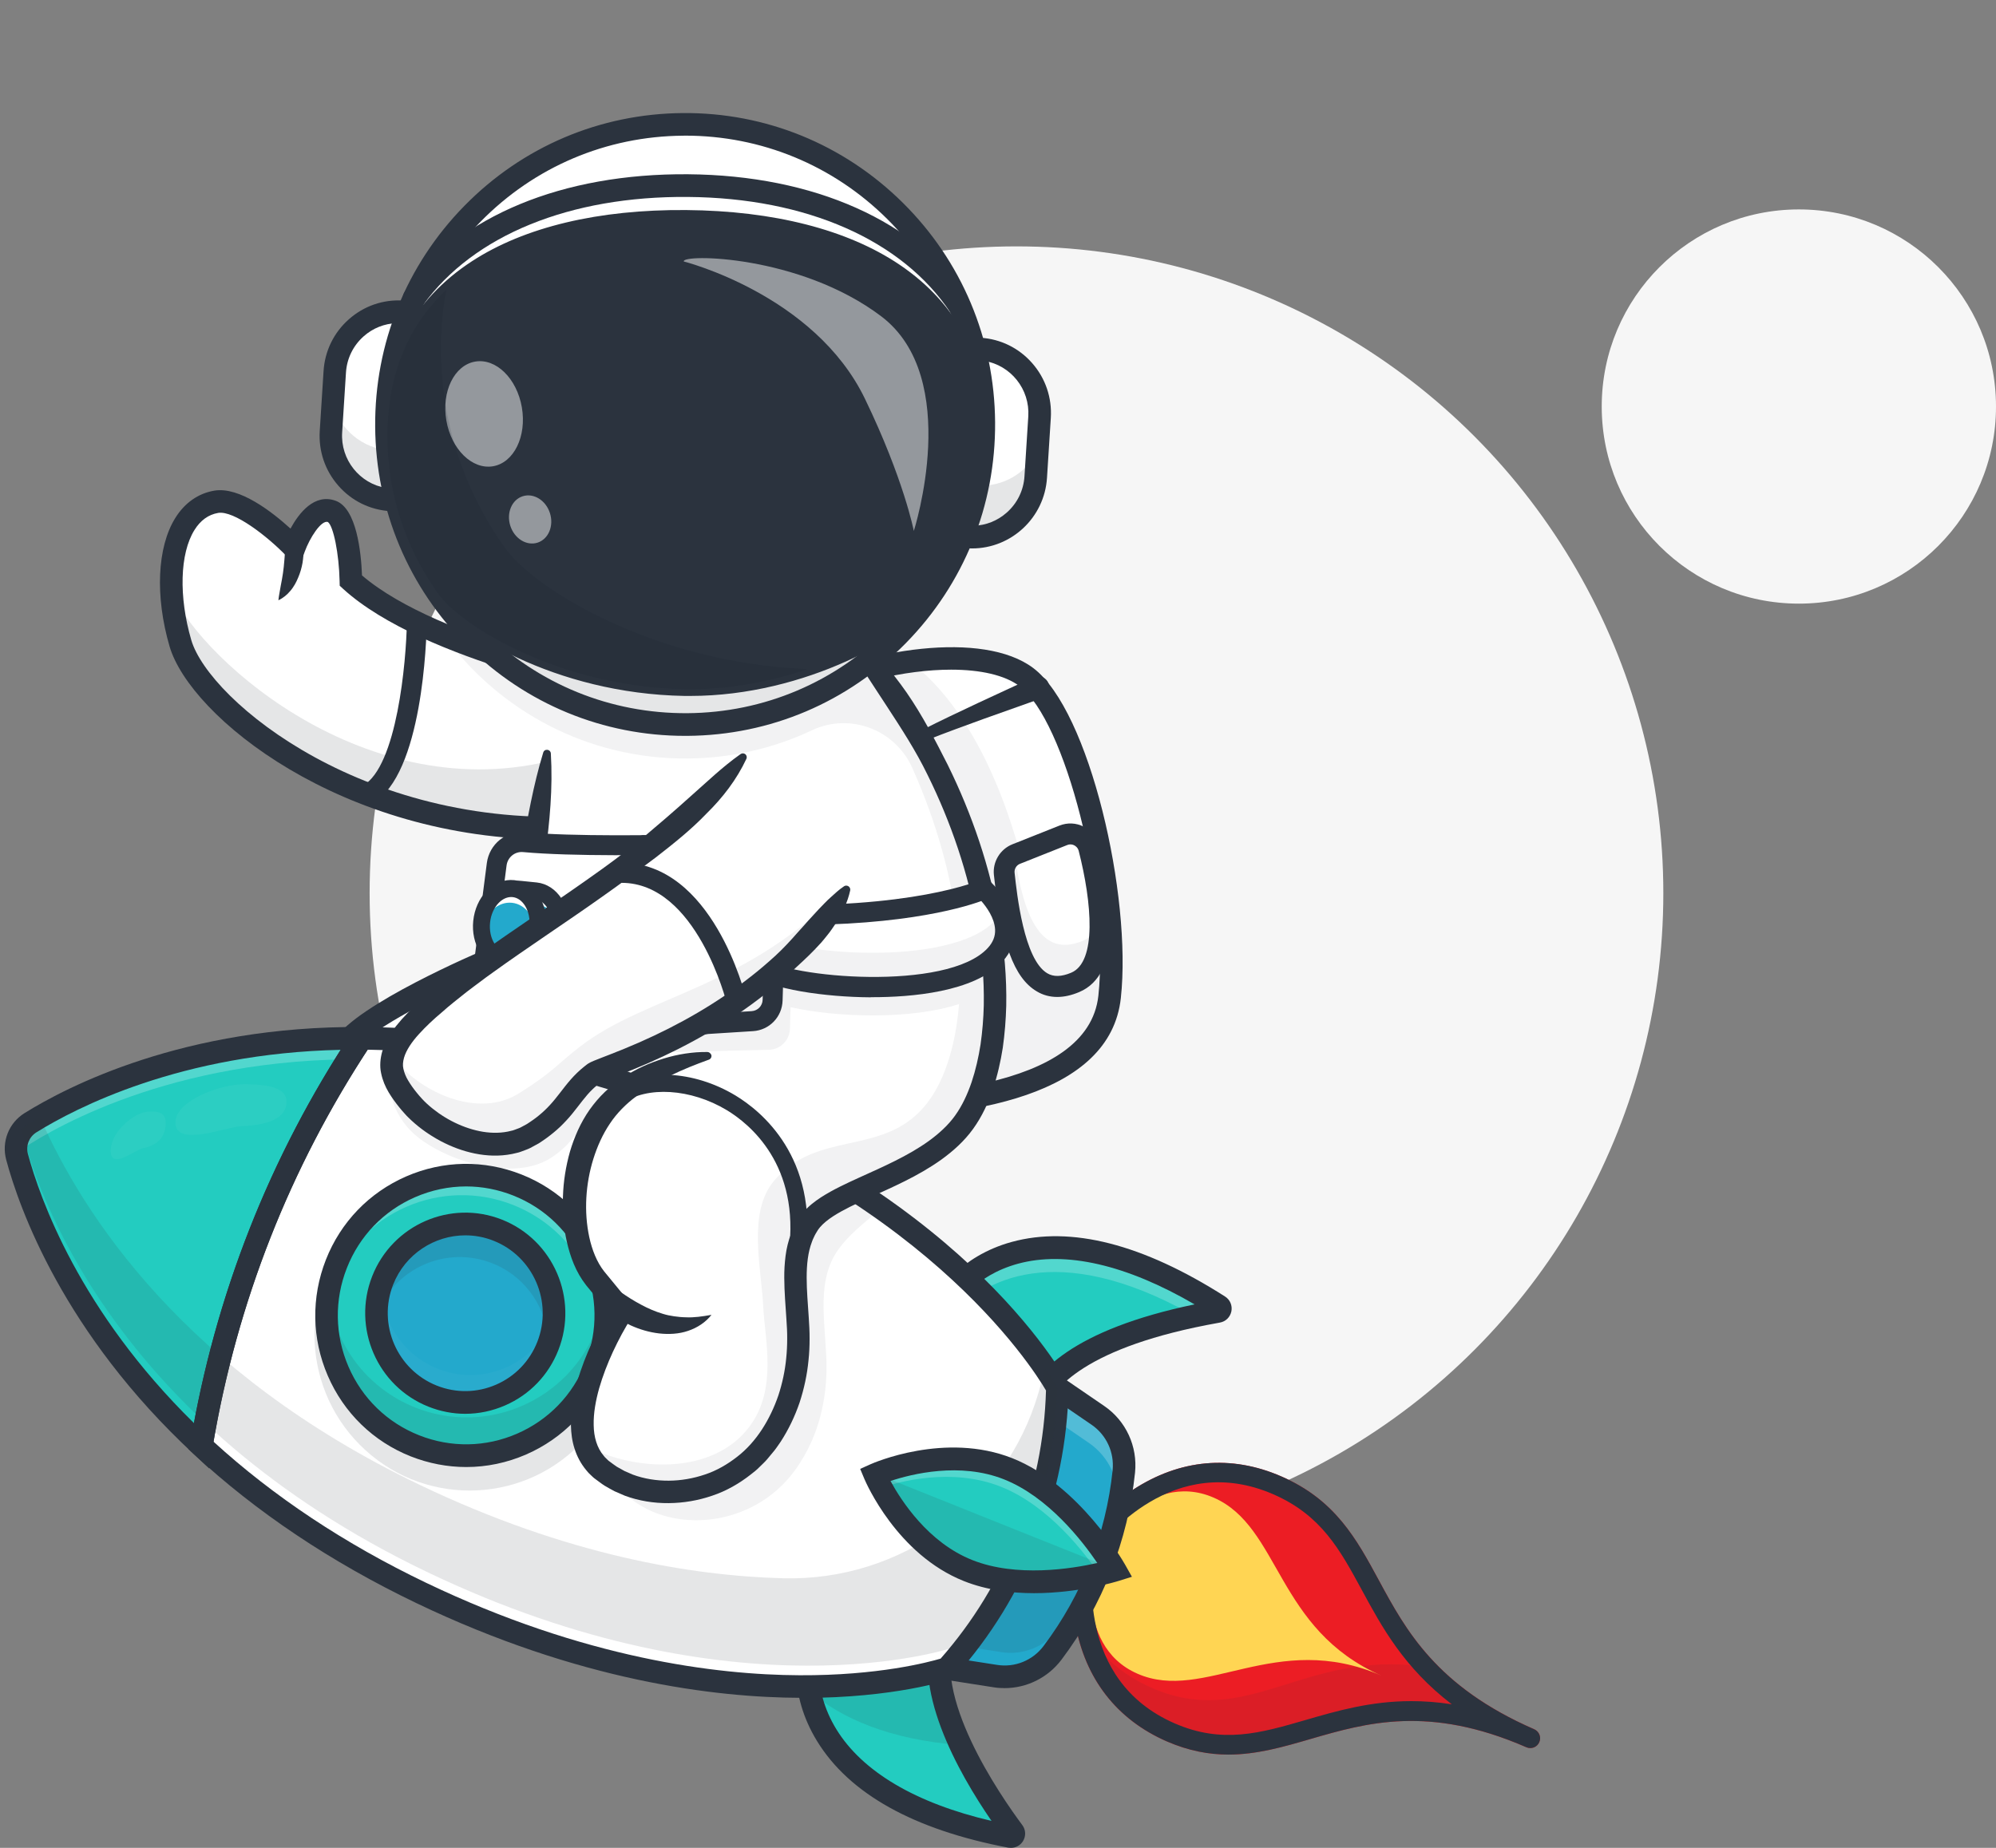 <svg width="162" height="150" viewBox="0 0 162 150" fill="none" xmlns="http://www.w3.org/2000/svg">
<rect x="0" y="0" width="162" height="150" fill="#808080" stroke="none"/>
<circle cx="82.5" cy="72.5" r="52.5" fill="#F6F6F6"/>
<circle cx="146" cy="33" r="16" fill="#F6F6F6"/>
<g opacity="0.5">
<g opacity="0.5">
<path opacity="0.5" d="M116.976 138.881C110.181 132.957 111.196 126.037 103.743 122.786C94.413 118.718 88.15 127.898 88.15 127.898C88.15 127.898 87.932 128.889 87.884 130.386C87.632 127.738 88.082 125.687 88.082 125.687C88.082 125.687 94.346 116.502 103.676 120.574C113.005 124.642 109.063 134.459 123.781 140.874C121.237 139.766 118.993 139.153 116.976 138.881Z" fill="white"/>
</g>
</g>
<path d="M99.709 142.429C102.007 142.429 104.154 141.807 106.374 141.161C110.867 139.858 115.96 138.376 123.888 141.836C124.289 142.011 124.758 141.827 124.932 141.423C124.976 141.321 125 141.214 125 141.107C125 140.801 124.821 140.505 124.521 140.373C116.579 136.908 114.103 132.331 111.917 128.292C110.098 124.929 108.381 121.756 103.99 119.846C99.917 118.072 95.753 118.446 91.947 120.939C89.117 122.791 87.497 125.138 87.429 125.24C87.371 125.323 87.332 125.42 87.308 125.517C87.284 125.634 86.68 128.428 87.27 131.772C88.058 136.267 90.631 139.581 94.704 141.36C96.488 142.133 98.133 142.429 99.709 142.429Z" fill="#EC1D24"/>
<g opacity="0.3">
<path opacity="0.3" d="M88.251 132.602C89.34 134.337 90.999 135.926 93.514 137.025C101.233 140.392 105.794 133.973 115.467 135.28C117.334 137.268 119.912 139.187 123.776 140.873C109.063 134.459 104.343 144.693 95.013 140.621C90.81 138.789 88.987 135.581 88.251 132.602Z" fill="#2B333E"/>
</g>
<path d="M112.125 136.019C103.559 132.282 97.76 138.24 92.329 135.868C86.897 133.501 88.861 125.862 88.861 125.862C88.861 125.862 93.074 119.204 98.505 121.571C103.937 123.937 103.559 132.282 112.125 136.019Z" fill="#FFD553"/>
<path d="M99.709 142.429C102.007 142.429 104.154 141.807 106.374 141.161C110.867 139.858 115.96 138.376 123.888 141.836C124.289 142.011 124.758 141.827 124.932 141.423C124.976 141.321 125 141.214 125 141.107C125 140.801 124.821 140.505 124.521 140.373C116.579 136.908 114.103 132.331 111.917 128.292C110.098 124.929 108.381 121.756 103.99 119.846C99.917 118.072 95.753 118.446 91.947 120.939C89.117 122.791 87.497 125.138 87.429 125.24C87.371 125.323 87.332 125.42 87.308 125.517C87.284 125.634 86.68 128.428 87.27 131.772C88.058 136.267 90.631 139.581 94.704 141.36C96.488 142.133 98.133 142.429 99.709 142.429ZM114.543 138.089C111.235 138.089 108.493 138.886 105.934 139.63C102.321 140.68 99.206 141.584 95.332 139.892C87.275 136.379 88.6 127.286 88.827 126.008C89.63 124.905 95.231 117.761 103.356 121.304C107.24 123 108.759 125.804 110.519 129.05C112.154 132.068 113.939 135.368 117.832 138.347C116.676 138.167 115.583 138.089 114.543 138.089Z" fill="#2B333E"/>
<path d="M40.007 77.798C40.007 77.798 29.69 82.153 27.944 84.845C26.198 87.537 32.607 87.605 32.607 87.605" fill="white"/>
<path d="M32.606 88.528C32.892 88.528 33.163 88.392 33.337 88.164L40.737 78.357C40.988 78.027 40.983 77.565 40.732 77.239C40.475 76.909 40.035 76.792 39.653 76.957C38.57 77.414 29.027 81.506 27.18 84.349C26.532 85.35 26.696 86.128 26.952 86.604C27.881 88.344 31.508 88.519 32.601 88.528C32.601 88.528 32.602 88.528 32.606 88.528ZM37.109 80.116L32.161 86.672C30.449 86.59 28.795 86.171 28.563 85.734C28.539 85.69 28.587 85.545 28.708 85.35C29.583 84.004 33.549 81.817 37.109 80.116Z" fill="#2B333E"/>
<path d="M83.309 54.967C87.314 57.985 90.99 72.35 90.061 80.918C89.132 89.481 74.066 90.123 65.447 89.846C56.829 89.569 56.862 69.993 56.974 64.75C57.148 56.556 77.37 50.491 83.309 54.967Z" fill="white"/>
<g opacity="0.25">
<path opacity="0.25" d="M65.448 89.841C74.066 90.118 89.132 89.477 90.061 80.914C90.182 79.791 90.225 78.571 90.196 77.288C87.817 79.169 84.499 77.497 84.102 75.199C81.636 61.008 76.373 55.565 73.829 53.699C66.076 54.792 57.09 59.297 56.974 64.745C56.858 69.989 56.829 89.564 65.448 89.841Z" fill="#2B333E"/>
</g>
<path d="M68.451 90.813C78.864 90.813 90.109 88.942 90.97 81.016C91.87 72.73 88.45 57.689 83.86 54.228C79.788 51.162 70.395 52.625 64.025 55.74C58.961 58.218 56.132 61.406 56.059 64.726C55.851 74.329 56.794 90.487 65.418 90.764C66.415 90.793 67.43 90.813 68.451 90.813ZM77.195 54.36C79.565 54.36 81.553 54.797 82.757 55.706C86.457 58.49 90.041 72.574 89.147 80.821C88.315 88.514 73.955 89.204 65.476 88.927C57.96 88.684 57.767 70.373 57.888 64.769C57.941 62.213 60.47 59.526 64.823 57.397C68.867 55.419 73.495 54.36 77.195 54.36Z" fill="#2B333E"/>
<path d="M82.463 69.333L86.289 67.802C87.154 67.457 88.127 67.948 88.359 68.852C89.162 71.967 90.4 78.42 87.28 79.742C83.503 81.341 82.163 76.963 81.496 70.946C81.418 70.251 81.82 69.595 82.463 69.333Z" fill="white"/>
<g opacity="0.25">
<path opacity="0.25" d="M81.505 70.937C82.153 76.958 83.483 81.341 87.265 79.748C88.818 79.096 89.296 77.167 89.282 75.009C88.968 75.626 88.513 76.103 87.884 76.37C84.499 77.794 83.076 74.431 82.351 69.386C81.775 69.668 81.432 70.286 81.505 70.937Z" fill="#2B333E"/>
</g>
<path d="M85.809 80.928C86.37 80.928 86.965 80.797 87.594 80.53C91.052 79.076 90.37 73.264 89.19 68.647C89.02 67.982 88.571 67.418 87.961 67.107C87.347 66.791 86.631 66.762 85.993 67.015L82.167 68.536C81.171 68.934 80.552 69.96 80.668 71.029C81.267 76.559 82.302 79.383 84.14 80.471C84.648 80.778 85.209 80.928 85.809 80.928ZM86.873 68.545C86.984 68.545 87.091 68.57 87.192 68.623C87.299 68.677 87.482 68.808 87.55 69.07C88.624 73.274 89.03 78.08 86.941 78.96C86.147 79.295 85.509 79.31 84.996 79.004C83.105 77.886 82.535 72.584 82.346 70.844C82.312 70.533 82.491 70.237 82.786 70.12L86.612 68.599C86.699 68.56 86.786 68.545 86.873 68.545Z" fill="#2B333E"/>
<path d="M83.87 54.982L79.362 57.072C77.863 57.781 76.368 58.481 74.878 59.239C74.651 59.356 74.564 59.633 74.675 59.856C74.782 60.07 75.033 60.162 75.251 60.075L75.26 60.07C76.779 59.463 78.337 58.904 79.884 58.34L84.547 56.683L84.556 56.678C85.035 56.508 85.282 55.983 85.113 55.502C84.943 55.021 84.421 54.773 83.942 54.943C83.923 54.962 83.894 54.972 83.87 54.982Z" fill="#2B333E"/>
<path d="M14.644 52.212C16.128 57.305 27.412 66.737 43.6 67.209C45.167 67.257 46.778 67.219 48.432 67.083L49.878 60.882L51.034 55.92C51.034 55.92 48.519 55.458 45.085 54.539C42.372 53.815 39.078 52.809 35.997 51.522C33.09 50.307 30.363 48.844 28.481 47.128C28.481 47.128 28.38 42.026 26.938 41.506C25.178 40.869 23.877 44.46 23.877 44.46C23.877 44.46 19.882 40.325 17.546 40.728C14.078 41.326 13.014 46.628 14.644 52.212Z" fill="white"/>
<g opacity="0.35">
<path opacity="0.35" d="M13.917 48.052C13.985 49.373 14.227 50.783 14.648 52.217C16.277 57.8 29.689 68.608 48.436 67.087L51.038 55.924C51.038 55.924 50.259 55.783 48.973 55.497L45.935 61.411C30.444 66.101 16.461 53.796 13.917 48.052Z" fill="#2B333E"/>
</g>
<path d="M44.877 68.152C46.067 68.152 47.271 68.103 48.505 68.006C49.008 67.967 49.385 67.52 49.346 67.014C49.307 66.509 48.862 66.13 48.359 66.169C29.874 67.666 16.965 56.882 15.524 51.954C14.498 48.436 14.595 44.932 15.78 43.027C16.269 42.239 16.917 41.773 17.7 41.637C18.977 41.418 21.7 43.532 23.219 45.107L24.235 46.156L24.733 44.781C25.134 43.678 26.063 42.205 26.609 42.371C27.064 42.696 27.514 44.961 27.562 47.148L27.572 47.546L27.862 47.814C34.387 53.747 50.197 56.707 50.865 56.828C51.363 56.921 51.837 56.59 51.929 56.09C52.021 55.589 51.692 55.113 51.194 55.021C51.039 54.992 35.707 52.124 29.381 46.71C29.308 44.825 28.945 41.267 27.243 40.65C25.516 40.023 24.259 41.656 23.577 42.91C22.111 41.574 19.437 39.479 17.386 39.829C16.085 40.053 14.987 40.82 14.223 42.055C12.752 44.422 12.578 48.411 13.763 52.474C15.427 58.16 27.673 68.152 44.877 68.152Z" fill="#2B333E"/>
<path d="M31.451 89.136C31.451 89.136 54.12 97.942 62.071 97.315C70.023 96.683 78.588 95.42 79.057 80.262C79.347 70.839 74.709 61.572 71.154 55.905C68.992 52.455 67.232 50.341 67.232 50.341L45.346 51.463C45.346 51.463 45.259 52.625 45.085 54.544C44.974 55.745 44.829 57.241 44.645 58.942C44.379 61.382 44.035 64.23 43.605 67.209C42.947 71.772 42.081 76.637 40.993 80.772C40.524 82.561 33.052 83.052 31.451 89.136Z" fill="white"/>
<path d="M44.093 61.076C43.276 63.759 42.807 66.471 42.333 69.182C41.854 71.889 41.423 74.601 40.867 77.283C40.727 77.954 40.577 78.62 40.417 79.286L40.176 80.282L40.113 80.53L40.108 80.544V80.54V80.535C40.108 80.53 40.108 80.525 40.113 80.525C40.113 80.52 40.118 80.52 40.123 80.515C40.118 80.515 40.118 80.515 40.118 80.52C40.113 80.525 40.118 80.525 40.113 80.535C40.098 80.544 40.089 80.559 40.079 80.569C40.069 80.593 40.011 80.627 39.977 80.661C39.808 80.802 39.532 80.953 39.257 81.098C38.976 81.244 38.672 81.385 38.362 81.526C37.743 81.808 37.1 82.099 36.461 82.42C35.189 83.067 33.912 83.854 32.843 84.947C32.311 85.492 31.837 86.104 31.45 86.775C31.064 87.445 30.773 88.169 30.575 88.913L30.362 89.715L31.131 90.006C34.734 91.386 38.352 92.665 42.014 93.865C45.67 95.06 49.36 96.173 53.128 97.067C55.014 97.51 56.915 97.903 58.884 98.127C59.865 98.239 60.862 98.312 61.907 98.253C62.172 98.248 62.405 98.219 62.647 98.205L63.367 98.141C63.851 98.098 64.335 98.049 64.818 97.991C66.753 97.763 68.726 97.417 70.627 96.713C71.575 96.363 72.508 95.916 73.374 95.357C74.245 94.798 75.048 94.127 75.754 93.369C76.46 92.606 77.055 91.751 77.553 90.852C78.046 89.953 78.457 89.01 78.762 88.048L78.883 87.688L78.984 87.324L79.183 86.595L79.347 85.861L79.43 85.496L79.492 85.127L79.618 84.388C79.657 84.141 79.686 83.898 79.715 83.65C79.787 83.159 79.826 82.663 79.87 82.172C80.034 80.214 80.029 78.207 79.816 76.239C79.613 74.27 79.231 72.326 78.719 70.426C77.693 66.626 76.15 63.005 74.332 59.56C73.422 57.835 72.513 56.105 71.41 54.496C70.308 52.892 69.084 51.357 67.473 50.151C67.333 50.049 67.14 50.074 67.033 50.215C66.961 50.312 66.956 50.433 66.999 50.53L67.004 50.54C67.807 52.324 68.789 53.942 69.785 55.555C70.767 57.174 71.822 58.748 72.712 60.425C74.487 63.768 75.971 67.272 76.953 70.903C77.442 72.72 77.804 74.562 77.998 76.423C78.196 78.284 78.201 80.141 78.046 82.017C78.008 82.483 77.969 82.95 77.901 83.412C77.872 83.64 77.843 83.873 77.809 84.102L77.688 84.787L77.63 85.127L77.553 85.462L77.403 86.138L77.219 86.799L77.127 87.129L77.016 87.455C76.74 88.325 76.378 89.156 75.947 89.938C75.517 90.721 75.004 91.454 74.404 92.101C73.21 93.398 71.676 94.351 69.984 94.973C68.291 95.6 66.458 95.93 64.596 96.149C64.131 96.207 63.662 96.251 63.188 96.295L62.482 96.358C62.25 96.377 61.998 96.402 61.79 96.407C61.568 96.411 61.355 96.436 61.128 96.426L60.451 96.411C59.991 96.377 59.537 96.353 59.077 96.29C57.234 96.081 55.377 95.697 53.539 95.269C49.854 94.395 46.197 93.291 42.575 92.111C38.952 90.92 35.344 89.647 31.789 88.286L32.345 89.379C32.66 88.189 33.279 87.12 34.149 86.24C35.015 85.351 36.108 84.66 37.288 84.063C37.878 83.761 38.492 83.489 39.121 83.198C39.436 83.052 39.76 82.906 40.089 82.736C40.422 82.561 40.756 82.386 41.124 82.095C41.22 82.012 41.307 81.949 41.404 81.837L41.544 81.681C41.593 81.618 41.636 81.55 41.68 81.482C41.767 81.366 41.844 81.137 41.888 81.001L41.956 80.748L42.217 79.733C42.386 79.052 42.55 78.377 42.7 77.697C43.01 76.336 43.305 74.975 43.566 73.605C43.827 72.239 44.045 70.864 44.238 69.488C44.616 66.733 44.877 63.963 44.708 61.159C44.698 60.989 44.548 60.857 44.379 60.867C44.238 60.862 44.132 60.955 44.093 61.076Z" fill="#2B333E"/>
<path d="M76.856 135.445L80.779 136.057C82.554 136.334 84.338 135.61 85.422 134.172C88.653 129.89 90.65 124.797 91.207 119.456C91.395 117.663 90.582 115.909 89.098 114.893L85.819 112.648" fill="#23A9CC"/>
<g opacity="0.6">
<g opacity="0.6">
<path opacity="0.6" d="M85.127 114.902L88.377 117.128C89.195 117.687 89.828 118.455 90.234 119.33C90.636 120.204 90.81 121.186 90.704 122.177C90.626 122.945 90.515 123.703 90.384 124.462C90.776 122.984 91.052 121.473 91.211 119.942C91.303 119.048 91.148 118.158 90.786 117.366C90.423 116.579 89.847 115.889 89.107 115.379L85.828 113.133L85.127 114.902Z" fill="white"/>
</g>
</g>
<g opacity="0.35">
<path opacity="0.35" d="M88.74 127.654C87.942 129.258 86.994 130.789 85.911 132.227C84.827 133.666 83.043 134.39 81.268 134.113L77.611 133.54L85.829 112.643L86.53 113.124L80.441 128.617L84.363 129.229C85.993 129.487 87.642 128.884 88.74 127.654ZM81.181 126.712L86.525 113.124L86.303 112.973L80.915 126.673L81.181 126.712Z" fill="#2B333E"/>
</g>
<path d="M76.165 106.588C78.206 102.574 85.19 97.262 98.936 106.024C99.115 106.141 99.061 106.418 98.853 106.457C96.566 106.865 85.809 108.707 83.836 114.329" fill="#23CCC0"/>
<g opacity="0.6">
<g opacity="0.6">
<path opacity="0.6" d="M96.624 106.646C97.611 106.432 98.399 106.296 98.854 106.213C99.067 106.174 99.12 105.897 98.936 105.781C85.19 97.018 78.201 102.33 76.165 106.344L76.997 107.18C79.633 103.764 85.829 100.644 96.624 106.646Z" fill="white"/>
</g>
</g>
<path d="M83.836 115.252C84.213 115.252 84.566 115.014 84.702 114.635C85.359 112.754 88.082 109.314 98.907 107.38L99.013 107.36C99.482 107.278 99.845 106.918 99.942 106.447C100.034 105.975 99.835 105.504 99.429 105.246C92.75 100.984 86.922 99.497 82.114 100.814C77.872 101.98 75.972 104.945 75.352 106.165C75.12 106.617 75.299 107.171 75.754 107.404C76.204 107.632 76.755 107.457 76.987 107.001C77.495 105.995 79.062 103.56 82.603 102.588C86.486 101.524 91.42 102.661 96.953 105.883C87.091 107.934 83.899 111.403 82.98 114.023C82.811 114.504 83.062 115.029 83.541 115.194C83.633 115.238 83.734 115.252 83.836 115.252Z" fill="#2B333E"/>
<path d="M65.862 132.796C64.619 137.126 66.017 146.039 82.012 149.076C82.22 149.115 82.37 148.877 82.244 148.702C80.851 146.831 74.351 137.85 76.735 132.393" fill="#D25658"/>
<path d="M82.008 149.076C82.216 149.115 82.366 148.872 82.24 148.702C81.529 147.745 79.474 144.921 77.96 141.66C76.528 138.579 75.58 135.109 76.707 132.451C76.717 132.432 76.726 132.412 76.731 132.393H76.663L65.859 132.791C65.51 134.006 65.37 135.586 65.704 137.291C66.555 141.665 70.507 146.889 82.008 149.076Z" fill="#23CCC0"/>
<g opacity="0.35">
<path opacity="0.35" d="M77.964 141.66C76.532 138.579 75.584 135.109 76.711 132.451C76.697 132.432 76.682 132.412 76.672 132.393L65.868 132.791C65.519 134.006 65.379 135.586 65.713 137.291C68.286 139.493 72.194 141.218 77.964 141.66Z" fill="#2B333E"/>
</g>
<path d="M82.055 150C82.447 150 82.815 149.801 83.028 149.456C83.279 149.047 83.26 148.537 82.974 148.153C81.18 145.743 75.497 137.515 77.572 132.767C77.775 132.301 77.567 131.761 77.103 131.552C76.638 131.348 76.102 131.557 75.894 132.024C73.78 136.854 77.78 143.896 80.474 147.813C74.326 146.379 69.988 143.818 67.874 140.363C65.833 137.029 66.491 133.924 66.738 133.049C66.878 132.563 66.597 132.053 66.109 131.912C65.625 131.771 65.118 132.053 64.977 132.544C64.59 133.895 63.942 137.462 66.312 141.33C68.934 145.612 74.157 148.523 81.833 149.985C81.91 149.995 81.983 150 82.055 150Z" fill="#2B333E"/>
<path d="M1.245 92.149C1.245 92.149 4.839 115.121 34.453 129.312C59.681 141.398 77.127 135.445 77.127 135.445C80.672 131.474 83.245 126.775 84.706 121.726C85.552 118.79 86.026 115.743 86.089 112.643C86.089 112.643 82.215 105.353 71.7 97.986C71.337 97.733 70.97 97.475 70.588 97.223C66.481 94.467 61.432 91.731 55.299 89.398C53.853 88.844 52.344 88.32 50.772 87.819C50.709 87.8 50.646 87.78 50.588 87.761C44.252 85.754 38.453 84.743 33.234 84.407C33.065 84.398 32.901 84.388 32.736 84.378C12.597 83.251 1.245 92.149 1.245 92.149Z" fill="white"/>
<path d="M16.346 117.367C18.314 105.543 22.745 94.268 29.352 84.287C11.166 84.165 0.98 92.15 0.98 92.15C0.98 92.15 2.987 104.965 16.346 117.367Z" fill="#23CCC0"/>
<g opacity="0.6">
<g opacity="0.6">
<path opacity="0.6" d="M1.357 93.573C1.077 92.504 0.98 91.906 0.98 91.906C0.98 91.906 11.166 83.922 29.352 84.043C28.926 84.689 28.51 85.336 28.099 85.992C12.685 86.206 3.297 92.207 1.357 93.573Z" fill="white"/>
</g>
</g>
<path d="M16.97 119.198L17.25 117.517C19.209 105.747 23.538 94.734 30.115 84.796L31.054 83.377L29.361 83.368C14.943 83.265 5.425 88.222 2 90.351C0.709 91.153 0.109 92.684 0.506 94.156C1.555 98.063 5.144 108.215 15.731 118.042L16.97 119.198ZM27.654 85.219C21.763 94.511 17.758 104.692 15.741 115.52C6.45 106.398 3.238 97.276 2.266 93.675C2.082 92.995 2.363 92.285 2.958 91.916C6.116 89.952 14.667 85.501 27.654 85.219Z" fill="#2B333E"/>
<path d="M65.147 137.831C72.624 137.831 76.967 136.378 77.151 136.315L77.379 136.237L77.538 136.057C80.401 132.85 82.65 129.195 84.222 125.186C85.799 121.181 86.641 116.968 86.733 112.662L86.737 112.419L86.626 112.205C86.534 112.035 84.319 107.929 78.771 102.739C73.683 97.981 64.697 91.376 50.777 86.935C43.479 84.607 36.272 83.401 29.356 83.358L28.863 83.353L28.587 83.766C21.883 93.899 17.463 105.12 15.456 117.119L15.272 117.614L15.722 118.032C20.8 122.751 26.884 126.819 33.796 130.133C46.98 136.451 58.032 137.802 64.982 137.821C65.035 137.831 65.094 137.831 65.147 137.831ZM76.344 134.638C75.376 134.925 71.265 136.023 64.885 135.989C58.143 135.96 47.411 134.628 34.579 128.481C27.997 125.327 22.198 121.478 17.327 117.026C19.296 105.601 23.504 94.905 29.835 85.209C36.417 85.307 43.271 86.478 50.221 88.694C74.617 96.479 83.797 110.995 84.895 112.871C84.783 116.871 83.98 120.783 82.52 124.505C81.059 128.238 78.979 131.64 76.344 134.638Z" fill="#2B333E"/>
<path d="M81.533 137.034C83.332 137.034 85.045 136.193 86.152 134.726C89.485 130.308 91.545 125.06 92.121 119.549C92.343 117.415 91.385 115.335 89.62 114.13L86.341 111.885C85.925 111.598 85.354 111.705 85.069 112.128C84.783 112.546 84.89 113.119 85.311 113.406L88.59 115.651C89.799 116.477 90.452 117.896 90.302 119.359C89.765 124.535 87.826 129.467 84.696 133.618C83.816 134.789 82.37 135.377 80.924 135.148L77.001 134.536C76.503 134.458 76.034 134.803 75.957 135.304C75.879 135.804 76.223 136.276 76.721 136.354L80.643 136.966C80.938 137.015 81.238 137.034 81.533 137.034Z" fill="#2B333E"/>
<g opacity="0.35">
<path opacity="0.35" d="M29.211 117.29C24.293 112.348 24.293 104.335 29.211 99.393C34.129 94.451 42.104 94.451 47.022 99.393C51.941 104.335 51.941 112.348 47.022 117.29C42.104 122.231 34.129 122.231 29.211 117.29Z" fill="#2B333E"/>
</g>
<path d="M37.835 118.158C31.579 118.158 26.508 113.063 26.508 106.777C26.508 100.491 31.579 95.395 37.835 95.395C44.091 95.395 49.162 100.491 49.162 106.777C49.162 113.063 44.091 118.158 37.835 118.158Z" fill="#23CCC0"/>
<g opacity="0.6">
<g opacity="0.6">
<path opacity="0.6" d="M26.696 104.955C26.773 104.707 26.86 104.464 26.957 104.221C29.255 98.375 35.837 95.508 41.656 97.816C46.787 99.852 49.612 105.232 48.63 110.481C50.434 104.819 47.58 98.647 42.004 96.436C36.185 94.127 29.603 96.995 27.305 102.841C27.025 103.536 26.826 104.246 26.696 104.955Z" fill="white"/>
</g>
</g>
<g opacity="0.35">
<path opacity="0.35" d="M33.675 117.361C39.494 119.67 46.072 116.807 48.374 110.961C49.095 109.124 49.307 107.209 49.08 105.377C48.954 106.208 48.732 107.039 48.413 107.856C46.115 113.702 39.533 116.569 33.714 114.261C29.724 112.677 27.132 109.071 26.638 105.076C25.855 110.198 28.67 115.374 33.675 117.361Z" fill="#2B333E"/>
</g>
<path d="M37.84 119.087C39.494 119.087 41.143 118.747 42.705 118.066C45.704 116.759 48.021 114.358 49.22 111.302C50.42 108.245 50.366 104.901 49.065 101.888C47.764 98.875 45.375 96.547 42.333 95.342C39.291 94.137 35.963 94.19 32.964 95.498C29.966 96.805 27.649 99.206 26.449 102.262C25.25 105.319 25.303 108.663 26.604 111.676C27.905 114.689 30.294 117.017 33.337 118.222C34.797 118.795 36.316 119.087 37.84 119.087ZM37.835 96.309C39.126 96.309 40.422 96.557 41.66 97.048C44.248 98.073 46.279 100.051 47.387 102.617C48.495 105.183 48.538 108.026 47.518 110.621C46.497 113.221 44.529 115.262 41.975 116.375C39.421 117.488 36.592 117.532 34.009 116.506C31.421 115.481 29.39 113.503 28.282 110.937C27.175 108.371 27.131 105.528 28.152 102.933C29.172 100.333 31.141 98.292 33.695 97.179C35.025 96.601 36.427 96.309 37.835 96.309Z" fill="#2B333E"/>
<path d="M32.666 111.723C29.852 108.895 29.852 104.31 32.666 101.483C35.48 98.655 40.043 98.655 42.857 101.483C45.672 104.31 45.672 108.895 42.857 111.723C40.043 114.551 35.48 114.551 32.666 111.723Z" fill="#23A9CC"/>
<g opacity="0.3">
<g opacity="0.3">
<path opacity="0.3" d="M35.112 113.338C38.812 114.806 43 112.983 44.461 109.261C44.78 108.454 44.94 107.628 44.964 106.807C44.94 106.884 44.911 106.957 44.882 107.035C43.421 110.753 39.233 112.58 35.532 111.112C32.63 109.961 30.889 107.132 30.976 104.173C29.671 107.832 31.489 111.895 35.112 113.338Z" fill="white"/>
</g>
</g>
<g opacity="0.35">
<path opacity="0.35" d="M30.478 106.977C30.517 106.86 30.56 106.744 30.609 106.627C32.069 102.909 36.258 101.082 39.958 102.55C42.744 103.653 44.461 106.311 44.514 109.144C45.733 105.514 43.914 101.524 40.33 100.1C36.63 98.633 32.442 100.455 30.981 104.173C30.618 105.091 30.454 106.044 30.478 106.977Z" fill="#2B333E"/>
</g>
<path d="M37.762 114.766C38.86 114.766 39.953 114.538 40.993 114.086C42.986 113.221 44.519 111.627 45.317 109.596C46.962 105.411 44.911 100.658 40.746 99.006C36.582 97.354 31.852 99.414 30.207 103.599C28.563 107.783 30.614 112.536 34.778 114.188C35.745 114.572 36.752 114.766 37.762 114.766ZM37.767 100.279C38.536 100.279 39.315 100.42 40.069 100.722C43.295 102.005 44.882 105.683 43.61 108.925C42.991 110.495 41.806 111.729 40.263 112.4C38.72 113.07 37.013 113.099 35.45 112.477C32.224 111.194 30.638 107.516 31.91 104.274C32.887 101.796 35.262 100.279 37.767 100.279Z" fill="#2B333E"/>
<g opacity="0.2">
<path opacity="0.2" d="M14.242 91.075C14.295 89.345 17.87 87.994 19.891 88.009C21.986 88.023 23.248 88.388 23.253 89.408C23.267 90.832 21.633 91.333 19.693 91.406C18.329 91.454 14.175 93.209 14.242 91.075Z" fill="white"/>
</g>
<g opacity="0.2">
<path opacity="0.2" d="M8.994 93.262C9.105 91.765 10.909 90.366 11.891 90.254C12.907 90.137 13.502 90.371 13.453 91.25C13.39 92.48 12.573 93.014 11.625 93.199C10.958 93.33 8.854 95.109 8.994 93.262Z" fill="white"/>
</g>
<g opacity="0.35">
<path opacity="0.35" d="M77.34 133.744C77.34 133.744 59.899 139.702 34.671 127.611C9.052 115.335 2.909 96.489 1.715 91.624C1.594 91.707 1.487 91.78 1.395 91.843C1.768 91.585 2.382 91.172 3.238 90.672C6.716 98.613 14.996 111.394 34.067 120.535C45.979 126.24 56.155 127.927 63.58 128.116C73.059 128.359 81.586 122.246 84.271 113.104C84.285 113.056 84.3 113.002 84.314 112.954C84.421 112.589 84.517 112.225 84.609 111.86C84.657 111.71 84.706 111.559 84.754 111.404C84.769 111.355 84.783 111.301 84.798 111.253C84.812 111.199 84.827 111.146 84.841 111.093C84.832 111.078 84.817 111.058 84.808 111.044C85.499 112.06 85.814 112.648 85.814 112.648C85.755 115.384 85.378 118.081 84.711 120.695C83.226 125.487 80.73 129.948 77.34 133.744Z" fill="#2B333E"/>
</g>
<path d="M78.578 127.494C83.772 129.555 90.51 127.455 90.51 127.455C90.51 127.455 90.495 127.431 90.471 127.392C90.079 126.726 86.703 121.172 81.828 119.233C77.146 117.376 72.053 119.281 71.144 119.655C71.052 119.694 71.004 119.714 71.004 119.714C71.004 119.714 73.422 125.448 78.578 127.494Z" fill="#23CCC0"/>
<g opacity="0.6">
<g opacity="0.6">
<path opacity="0.6" d="M70.763 119.957C70.763 119.957 70.912 120.307 71.207 120.861C72.944 120.258 77.244 119.097 81.239 120.686C85.161 122.246 88.112 126.138 89.321 127.951C89.92 127.81 90.273 127.698 90.273 127.698C90.273 127.698 90.259 127.674 90.235 127.63C89.843 126.964 86.467 121.41 81.592 119.471C76.915 117.609 71.817 119.519 70.908 119.889C70.811 119.932 70.763 119.957 70.763 119.957Z" fill="white"/>
</g>
</g>
<g opacity="0.35">
<path opacity="0.35" d="M78.578 127.494C83.772 129.554 90.51 127.455 90.51 127.455C90.51 127.455 90.495 127.431 90.471 127.392L71.144 119.655C71.052 119.694 71.004 119.713 71.004 119.713C71.004 119.713 73.422 125.448 78.578 127.494Z" fill="#2B333E"/>
</g>
<path d="M83.927 129.327C87.54 129.327 90.592 128.394 90.781 128.335L91.869 127.995L91.308 126.999C91.158 126.736 87.598 120.531 82.167 118.373C76.716 116.205 70.878 118.757 70.636 118.868L69.814 119.238L70.162 120.069C70.269 120.317 72.789 126.187 78.244 128.35C80.082 129.079 82.08 129.327 83.927 129.327ZM89.059 126.877C86.97 127.349 82.496 128.063 78.917 126.639C75.333 125.22 73.147 121.818 72.276 120.22C74.003 119.646 77.92 118.669 81.49 120.088C85.083 121.512 87.855 125.099 89.059 126.877Z" fill="#2B333E"/>
<g opacity="0.25">
<path opacity="0.25" d="M52.776 108.726C52.055 109.766 47.073 118.212 51.083 121.565C54.594 124.505 61.07 124.024 64.48 119.403C66.734 116.346 67.193 112.822 67.063 110.125C66.913 106.976 66.352 103.973 67.914 101.616C68.746 100.357 70.12 99.235 71.696 97.99C71.334 97.738 70.966 97.48 70.584 97.228C66.478 94.472 61.428 91.736 55.295 89.403C54.096 89.982 52.95 90.73 51.987 91.687C48.186 95.478 48.079 103.079 50.662 106.165C51.678 107.375 52.776 108.726 52.776 108.726Z" fill="#2B333E"/>
</g>
<path d="M50.483 106.422C49.762 107.462 44.781 115.908 48.79 119.262C52.301 122.202 58.778 121.721 62.188 117.099C64.441 114.042 64.901 110.519 64.77 107.822C64.62 104.673 64.059 101.669 65.621 99.312C67.401 96.625 74.342 95.624 77.795 91.644C79.831 89.301 80.92 85.049 80.736 79.839C80.678 78.255 80.504 76.583 80.204 74.848C78.922 67.481 75.338 59.01 68.736 51.507C68.736 51.507 66.115 62.053 63.363 71.422C61.447 77.954 59.469 83.912 58.279 85.321C58.12 85.511 57.98 85.618 57.849 85.632C56.287 85.851 54.754 86.288 53.298 86.959C51.997 87.557 50.739 88.344 49.699 89.379C45.898 93.17 45.791 100.77 48.374 103.856C49.39 105.071 50.483 106.422 50.483 106.422Z" fill="white"/>
<g opacity="0.25">
<path opacity="0.25" d="M47.508 117.337C47.745 118.076 48.152 118.732 48.79 119.262C52.301 122.202 58.778 121.721 62.188 117.099C64.441 114.042 64.901 110.519 64.77 107.822C64.62 104.673 64.059 101.669 65.621 99.312C67.401 96.625 74.342 95.619 77.795 91.644C79.827 89.301 80.92 85.044 80.731 79.834C80.731 79.81 80.731 79.786 80.731 79.761C80.726 79.587 80.716 79.412 80.707 79.237C80.697 79.076 80.688 78.911 80.678 78.746C80.673 78.673 80.668 78.595 80.663 78.522C80.634 78.133 80.6 77.74 80.557 77.341C80.537 77.152 80.513 76.962 80.489 76.768C80.475 76.637 80.455 76.501 80.436 76.365C80.421 76.253 80.407 76.141 80.392 76.024C80.368 75.849 80.339 75.67 80.31 75.49C80.276 75.286 80.243 75.082 80.209 74.877C80.209 74.868 80.204 74.853 80.204 74.843C80.001 74.615 79.856 74.484 79.856 74.484C79.856 74.484 79.164 74.8 77.689 75.184C75.343 75.796 71.014 76.588 64.325 76.578L64.432 73.094C64.456 72.35 64.011 71.694 63.363 71.417C63.208 71.349 63.044 71.305 62.865 71.286L58.71 70.839L52.703 85.452L58.279 85.316L62.473 85.214C63.372 85.156 64.088 84.417 64.112 83.508L64.166 81.759C67.837 82.585 73.911 82.799 77.839 81.501C77.544 85.141 76.538 88.081 74.971 89.884C71.517 93.86 66.342 91.726 62.84 95.833C60.649 98.399 61.796 102.913 61.946 106.062C62.076 108.76 63.111 112.711 60.857 115.767C57.883 119.811 51.436 119.451 47.508 117.337Z" fill="#2B333E"/>
</g>
<g opacity="0.25">
<path opacity="0.25" d="M35.997 51.526C38.246 54.632 41.211 57.188 44.645 58.942C46.289 59.783 48.045 60.439 49.883 60.886C51.774 61.348 53.752 61.586 55.788 61.572C59.406 61.547 62.835 60.726 65.906 59.278C68.973 57.83 72.634 59.21 74.032 62.31C76.039 66.772 77.219 71.184 77.693 75.189C79.168 74.805 79.86 74.489 79.86 74.489C79.86 74.489 80.005 74.62 80.208 74.848C78.926 67.481 75.342 59.011 68.74 51.507L68.673 52.212C67.797 51.007 67.236 50.336 67.236 50.336L45.351 51.458C45.351 51.458 45.264 52.62 45.089 54.539C42.366 53.825 39.078 52.814 35.997 51.526Z" fill="#2B333E"/>
</g>
<path d="M57.409 85.394C56.219 85.38 55.024 85.574 53.873 85.924C52.722 86.279 51.6 86.774 50.57 87.465C50.057 87.81 49.559 88.198 49.099 88.631C48.635 89.073 48.219 89.569 47.852 90.084C47.121 91.129 46.613 92.29 46.26 93.481C45.922 94.676 45.728 95.901 45.69 97.131C45.641 98.36 45.733 99.599 46.009 100.814C46.289 102.029 46.729 103.254 47.571 104.328L49.772 107.006L49.733 105.898C49.549 106.17 49.404 106.408 49.259 106.661C49.114 106.908 48.974 107.156 48.838 107.409C48.567 107.91 48.311 108.42 48.069 108.94C47.59 109.975 47.169 111.049 46.85 112.172C46.536 113.294 46.309 114.47 46.338 115.714C46.352 116.336 46.429 116.973 46.633 117.6C46.831 118.227 47.155 118.839 47.595 119.359L47.76 119.554C47.818 119.617 47.88 119.67 47.938 119.728C48.059 119.84 48.185 119.971 48.311 120.054C48.562 120.234 48.804 120.433 49.066 120.598C49.331 120.749 49.597 120.909 49.873 121.05L50.715 121.415C51.861 121.838 53.07 122.027 54.27 122.017C55.469 122.008 56.664 121.804 57.8 121.415C58.942 121.036 60.001 120.428 60.944 119.685C61.181 119.5 61.423 119.315 61.631 119.097C61.844 118.883 62.071 118.684 62.264 118.455L62.84 117.76C63.029 117.527 63.184 117.279 63.358 117.036C64.001 116.045 64.518 114.966 64.896 113.853C65.263 112.735 65.51 111.579 65.621 110.417C65.684 109.834 65.708 109.256 65.708 108.673C65.713 108.381 65.698 108.089 65.689 107.803L65.641 106.962C65.568 105.844 65.471 104.76 65.471 103.711C65.471 102.666 65.568 101.66 65.906 100.785C65.945 100.673 65.989 100.566 66.042 100.464C66.095 100.362 66.134 100.251 66.197 100.153L66.376 99.857C66.439 99.769 66.487 99.697 66.559 99.614C66.83 99.298 67.203 99.002 67.619 98.73C68.46 98.19 69.442 97.733 70.429 97.281C72.412 96.377 74.506 95.488 76.416 94.122C77.364 93.432 78.264 92.635 78.99 91.624C79.705 90.628 80.204 89.535 80.581 88.432C80.953 87.324 81.21 86.186 81.388 85.054C81.548 83.917 81.64 82.775 81.669 81.638C81.713 79.358 81.509 77.094 81.137 74.868C80.368 70.412 78.903 66.111 76.915 62.077C75.899 60.075 74.864 58.068 73.582 56.216C72.296 54.379 70.83 52.639 68.968 51.322C68.828 51.22 68.629 51.255 68.533 51.4C68.465 51.502 68.46 51.624 68.513 51.726V51.731C69.553 53.733 70.791 55.492 71.967 57.315C73.147 59.122 74.332 60.94 75.28 62.894C77.2 66.776 78.603 70.917 79.338 75.174C79.691 77.303 79.884 79.456 79.846 81.599C79.821 82.668 79.734 83.732 79.584 84.782C79.42 85.827 79.188 86.857 78.859 87.839C78.525 88.82 78.095 89.754 77.519 90.555C76.958 91.343 76.194 92.033 75.362 92.635C73.679 93.841 71.696 94.701 69.684 95.614C68.678 96.076 67.648 96.543 66.632 97.194C66.129 97.524 65.621 97.908 65.171 98.433C65.06 98.559 64.954 98.715 64.857 98.851L64.61 99.264C64.528 99.4 64.465 99.551 64.393 99.692C64.32 99.833 64.262 99.983 64.209 100.134C63.981 100.727 63.836 101.339 63.759 101.942C63.682 102.544 63.648 103.142 63.653 103.72C63.657 104.882 63.759 106 63.827 107.088L63.875 107.9C63.885 108.162 63.895 108.425 63.89 108.682C63.89 109.202 63.865 109.727 63.812 110.242C63.715 111.277 63.493 112.298 63.174 113.275C62.506 115.214 61.404 117.041 59.827 118.256C59.043 118.868 58.168 119.379 57.215 119.694C56.267 120.015 55.271 120.19 54.275 120.195C53.278 120.2 52.282 120.044 51.363 119.704L50.691 119.413C50.478 119.301 50.27 119.174 50.057 119.058C49.854 118.927 49.67 118.776 49.472 118.635C49.365 118.567 49.307 118.489 49.225 118.416C49.186 118.377 49.143 118.343 49.109 118.305L49.007 118.183C48.456 117.542 48.195 116.652 48.185 115.68C48.161 114.713 48.35 113.693 48.63 112.692C48.92 111.69 49.302 110.699 49.747 109.732C49.97 109.251 50.212 108.77 50.463 108.303C50.589 108.07 50.72 107.837 50.855 107.608C50.986 107.385 51.131 107.151 51.256 106.967L51.648 106.388L51.213 105.859L49.027 103.196C48.441 102.452 48.05 101.456 47.827 100.426C47.382 98.35 47.527 96.096 48.161 94.064C48.48 93.048 48.916 92.076 49.496 91.216C49.781 90.784 50.105 90.39 50.463 90.021C50.826 89.647 51.223 89.302 51.653 88.986C52.504 88.349 53.447 87.79 54.434 87.304C55.421 86.818 56.461 86.405 57.539 86.016C57.699 85.958 57.786 85.778 57.728 85.618C57.655 85.477 57.534 85.394 57.409 85.394Z" fill="#2B333E"/>
<path d="M64.693 102.471C65.031 102.471 65.326 102.219 65.375 101.874C66.444 93.933 61.762 90.181 59.701 88.932C56.282 86.867 52.166 86.672 49.685 88.466C49.375 88.689 49.307 89.117 49.525 89.428C49.748 89.739 50.173 89.807 50.483 89.588C52.5 88.135 56.074 88.359 58.99 90.118C60.819 91.221 64.969 94.56 64.011 101.689C63.962 102.068 64.224 102.413 64.601 102.467C64.63 102.467 64.659 102.471 64.693 102.471Z" fill="#2B333E"/>
<path d="M49.225 106.306C49.322 106.398 49.389 106.451 49.467 106.519C49.544 106.587 49.622 106.646 49.699 106.704C49.854 106.826 50.018 106.932 50.183 107.039C50.511 107.253 50.855 107.433 51.213 107.598C51.924 107.919 52.693 108.147 53.486 108.24C54.274 108.327 55.097 108.293 55.851 108.031C56.606 107.778 57.278 107.331 57.747 106.733C56.997 106.864 56.325 106.966 55.667 106.932C55.343 106.928 55.024 106.894 54.71 106.85C54.395 106.806 54.091 106.743 53.786 106.646C53.181 106.466 52.596 106.213 52.03 105.907C51.745 105.761 51.469 105.591 51.194 105.426L50.787 105.163L50.415 104.911L50.357 104.872C49.936 104.59 49.37 104.702 49.085 105.12C48.843 105.504 48.906 106.004 49.225 106.306Z" fill="#2B333E"/>
<path d="M31.701 40.574C31.972 40.593 32.209 40.384 32.223 40.112L33.133 25.844C33.152 25.572 32.944 25.334 32.673 25.319C29.82 25.134 27.353 27.311 27.169 30.184L26.86 35.048C26.676 37.916 28.843 40.389 31.701 40.574Z" fill="white"/>
<path d="M31.726 40.675C32.036 40.675 32.297 40.432 32.316 40.116L33.225 25.848C33.245 25.522 32.998 25.235 32.674 25.216C29.767 25.031 27.252 27.252 27.069 30.173L26.759 35.037C26.667 36.452 27.131 37.817 28.065 38.882C28.998 39.946 30.285 40.582 31.692 40.67C31.702 40.675 31.716 40.675 31.726 40.675ZM32.331 25.405C32.442 25.405 32.553 25.41 32.664 25.415C32.771 25.42 32.868 25.469 32.935 25.551C33.003 25.629 33.042 25.731 33.032 25.838L32.123 40.106C32.108 40.325 31.92 40.495 31.702 40.475C30.348 40.388 29.105 39.776 28.21 38.75C27.315 37.725 26.865 36.413 26.952 35.052L27.262 30.187C27.349 28.827 27.958 27.578 28.979 26.679C29.912 25.852 31.093 25.405 32.331 25.405Z" fill="#2B333E"/>
<g opacity="0.35">
<path opacity="0.35" d="M27 32.768L26.855 35.047C26.672 37.915 28.838 40.393 31.697 40.578C31.968 40.597 32.205 40.388 32.219 40.111L32.461 36.321C32.374 36.491 32.195 36.598 31.992 36.588L31.653 36.564C29.404 36.418 27.576 34.843 27 32.768Z" fill="#2B333E"/>
</g>
<path d="M31.731 41.496C32.466 41.496 33.09 40.918 33.139 40.169L34.048 25.901C34.096 25.123 33.506 24.448 32.733 24.399C31.107 24.293 29.54 24.832 28.317 25.916C27.093 26.994 26.363 28.491 26.261 30.124L25.951 34.989C25.85 36.622 26.382 38.196 27.461 39.426C28.534 40.655 30.024 41.389 31.649 41.491C31.668 41.496 31.697 41.496 31.731 41.496ZM32.186 26.232L31.335 39.611C29.197 39.261 27.63 37.322 27.77 35.105L28.08 30.241C28.152 29.099 28.665 28.054 29.521 27.296C30.266 26.635 31.204 26.266 32.186 26.232Z" fill="#2B333E"/>
<path d="M79.534 28.328C79.263 28.308 79.027 28.517 79.012 28.789L78.103 43.057C78.083 43.33 78.291 43.568 78.562 43.582C81.416 43.767 83.882 41.59 84.066 38.718L84.376 33.853C84.56 30.986 82.393 28.507 79.534 28.328Z" fill="white"/>
<path d="M78.897 43.697C80.179 43.697 81.407 43.236 82.38 42.376C83.439 41.438 84.072 40.145 84.159 38.731L84.469 33.866C84.561 32.452 84.097 31.086 83.163 30.022C82.23 28.958 80.943 28.321 79.536 28.234C79.207 28.219 78.926 28.462 78.907 28.788L77.998 43.056C77.988 43.216 78.041 43.367 78.143 43.488C78.249 43.61 78.389 43.678 78.549 43.688C78.67 43.693 78.786 43.697 78.897 43.697ZM79.526 28.428C80.88 28.515 82.123 29.128 83.018 30.153C83.913 31.179 84.363 32.491 84.276 33.852L83.966 38.716C83.879 40.077 83.27 41.326 82.249 42.225C81.228 43.124 79.923 43.576 78.568 43.488C78.462 43.483 78.365 43.435 78.297 43.352C78.23 43.275 78.191 43.172 78.201 43.066L79.11 28.797C79.12 28.579 79.308 28.413 79.526 28.428Z" fill="#2B333E"/>
<g opacity="0.35">
<path opacity="0.35" d="M78.351 39.1L78.099 43.056C78.08 43.328 78.288 43.566 78.564 43.581C80.063 43.678 81.456 43.124 82.467 42.157C83.381 41.287 83.981 40.077 84.068 38.716L84.198 36.665C83.275 38.41 81.388 39.547 79.294 39.416L78.776 39.382C78.583 39.377 78.428 39.26 78.351 39.1Z" fill="#2B333E"/>
</g>
<path d="M78.897 44.519C82.085 44.519 84.774 42.021 84.977 38.784L85.287 33.919C85.388 32.286 84.856 30.712 83.778 29.482C82.704 28.253 81.214 27.519 79.589 27.417C78.81 27.368 78.143 27.961 78.094 28.739L77.185 43.007C77.161 43.386 77.287 43.751 77.534 44.033C77.78 44.314 78.128 44.484 78.501 44.509C78.636 44.514 78.767 44.519 78.897 44.519ZM79.894 29.298C82.031 29.648 83.599 31.587 83.458 33.803L83.149 38.667C83.076 39.809 82.564 40.854 81.707 41.612C80.958 42.273 80.024 42.648 79.038 42.677L79.894 29.298Z" fill="#2B333E"/>
<path d="M38.466 51.679C28.997 42.165 28.997 26.74 38.466 17.226C47.934 7.712 63.286 7.712 72.754 17.226C82.223 26.74 82.223 42.165 72.754 51.679C63.286 61.193 47.934 61.193 38.466 51.679Z" fill="white"/>
<path d="M55.609 58.913C55.667 58.913 55.725 58.913 55.788 58.913C69.21 58.816 80.053 47.765 79.956 34.279C79.86 20.852 68.958 9.995 55.619 9.995C55.561 9.995 55.502 9.995 55.44 9.995C48.939 10.044 42.845 12.629 38.279 17.285C33.714 21.94 31.228 28.098 31.271 34.629C31.363 48.052 42.27 58.913 55.609 58.913ZM55.614 10.189C61.998 10.189 68.01 12.663 72.561 17.173C77.156 21.722 79.71 27.796 79.753 34.279C79.802 40.757 77.33 46.871 72.803 51.488C68.276 56.104 62.23 58.67 55.778 58.714C49.336 58.758 43.247 56.279 38.652 51.731C34.057 47.182 31.503 41.107 31.46 34.624C31.411 28.146 33.883 22.033 38.41 17.416C42.937 12.799 48.983 10.233 55.435 10.189C55.498 10.189 55.556 10.189 55.614 10.189Z" fill="#2B333E"/>
<g opacity="0.35">
<path opacity="0.35" d="M31.576 31.252C31.431 32.355 31.358 33.482 31.368 34.624C31.465 48.076 42.395 58.904 55.788 58.811C69.176 58.714 79.952 47.731 79.86 34.274C79.855 33.886 79.845 33.502 79.826 33.118C78.278 44.985 68.213 54.19 55.962 54.277C42.956 54.374 32.272 44.164 31.576 31.252Z" fill="#2B333E"/>
</g>
<path d="M55.605 59.734C55.668 59.734 55.726 59.734 55.789 59.734C62.507 59.686 68.809 57.013 73.525 52.202C78.24 47.391 80.813 41.024 80.765 34.274C80.717 27.524 78.056 21.192 73.268 16.453C68.48 11.715 62.139 9.125 55.426 9.178C48.708 9.227 42.406 11.9 37.69 16.711C32.974 21.522 30.401 27.888 30.45 34.639C30.498 41.389 33.158 47.721 37.947 52.459C42.691 57.154 48.955 59.734 55.605 59.734ZM55.615 11.011C61.781 11.011 67.59 13.402 71.987 17.756C76.427 22.154 78.893 28.024 78.942 34.284C78.99 40.543 76.601 46.448 72.228 50.909C67.856 55.37 62.013 57.849 55.784 57.893C49.545 57.931 43.678 55.54 39.238 51.147C34.798 46.754 32.331 40.883 32.288 34.624C32.244 28.365 34.629 22.46 39.001 17.999C43.373 13.537 49.216 11.059 55.445 11.015C55.503 11.011 55.561 11.011 55.615 11.011Z" fill="#2B333E"/>
<path d="M31.451 35.251C31.412 40.019 32.916 44.456 35.523 48.139C37.477 50.9 45.554 55.769 55.576 55.939C64.867 56.099 73.365 51.186 75.362 48.455C78.027 44.815 79.599 40.402 79.638 35.635C79.74 23.019 68.993 17.707 55.687 17.6C42.377 17.494 31.548 22.635 31.451 35.251Z" fill="#2B333E"/>
<path d="M56.025 56.493C65.437 56.493 73.746 51.59 75.802 48.785C78.631 44.917 80.145 40.373 80.184 35.645C80.232 29.487 77.814 24.72 72.992 21.474C68.779 18.64 62.796 17.11 55.691 17.051C48.581 16.993 42.579 18.427 38.318 21.197C33.448 24.365 30.952 29.089 30.904 35.251C30.865 39.98 32.311 44.548 35.078 48.46C36.998 51.172 44.973 56.313 55.566 56.493C55.72 56.493 55.875 56.493 56.025 56.493ZM55.319 18.149C55.44 18.149 55.561 18.149 55.677 18.149C62.758 18.208 79.212 20.025 79.086 35.635C79.052 40.13 77.611 44.455 74.917 48.134C73.035 50.71 64.939 55.395 56.015 55.395C55.87 55.395 55.73 55.395 55.585 55.39C45.505 55.22 37.718 50.292 35.968 47.818C33.337 44.096 31.963 39.751 31.997 35.256C32.118 19.904 48.059 18.149 55.319 18.149Z" fill="#2B333E"/>
<g opacity="0.7">
<path opacity="0.7" d="M36.227 34.134C35.823 31.788 36.868 29.648 38.56 29.353C40.253 29.058 41.952 30.721 42.355 33.067C42.759 35.413 41.714 37.554 40.022 37.848C38.329 38.143 36.63 36.48 36.227 34.134Z" fill="white"/>
</g>
<g opacity="0.7">
<path opacity="0.7" d="M41.418 42.682C41.086 41.642 41.536 40.568 42.424 40.283C43.312 39.998 44.302 40.61 44.634 41.651C44.967 42.691 44.516 43.765 43.628 44.05C42.74 44.334 41.751 43.722 41.418 42.682Z" fill="white"/>
</g>
<g opacity="0.35">
<path opacity="0.35" d="M36.228 23.52C33.258 26.319 31.488 30.182 31.45 35.251C31.411 40.019 32.92 44.455 35.522 48.139C37.476 50.9 45.553 55.769 55.58 55.939C59.12 56.002 62.539 55.327 65.533 54.316C53.219 53.84 43.377 47.867 40.954 44.441C37.645 39.766 35.74 34.133 35.788 28.083C35.798 26.47 35.948 24.948 36.228 23.52Z" fill="#111A28"/>
</g>
<path d="M77.18 25.429L78.617 24.287L77.939 24.832L78.66 24.351C74.404 17.945 66.085 14.228 55.841 14.145C45.66 14.067 37.307 17.527 32.877 23.646C32.62 23.986 32.625 24.467 32.911 24.802C33.24 25.186 33.815 25.235 34.202 24.905C34.255 24.856 34.309 24.802 34.352 24.744C38.425 19.102 46.255 15.904 55.831 15.987C65.461 16.065 73.229 19.486 77.141 25.376C77.156 25.395 77.166 25.415 77.18 25.429Z" fill="#2B333E"/>
<g opacity="0.7">
<path opacity="0.7" d="M74.168 43.1C74.168 43.1 78.153 30.688 71.517 25.672C64.881 20.662 55.281 20.604 55.498 21.226C55.498 21.226 66.11 23.899 70.202 32.374C73.36 38.91 74.168 43.1 74.168 43.1Z" fill="white"/>
</g>
<path d="M40.311 70.154L39.653 75.242L39.141 79.198C39 80.272 39.711 81.273 40.771 81.487C41.453 81.628 42.299 81.788 43.271 81.958C46.734 82.561 51.837 83.231 56.959 83.154C58.062 83.134 58.951 82.245 58.98 81.137L59.246 70.635C59.276 69.454 58.313 68.487 57.138 68.516C53.578 68.608 46.483 68.725 42.531 68.361C41.438 68.258 40.456 69.055 40.311 70.154Z" fill="white"/>
<path d="M57.302 68.521L61.457 68.968C62.366 69.065 63.048 69.852 63.024 70.771L62.709 81.19C62.68 82.099 61.969 82.838 61.07 82.891L57.23 83.134" fill="white"/>
<g opacity="0.25">
<path opacity="0.25" d="M57.302 68.521L61.457 68.968C62.366 69.065 63.048 69.852 63.024 70.771L62.709 81.19C62.68 82.099 61.969 82.838 61.07 82.891L57.23 83.134" fill="#2B333E"/>
</g>
<path d="M56.122 83.975C56.407 83.975 56.692 83.975 56.978 83.97C58.516 83.946 59.754 82.712 59.793 81.162L60.059 70.659C60.078 69.862 59.783 69.114 59.222 68.55C58.661 67.987 57.916 67.69 57.123 67.71C53.36 67.807 46.477 67.914 42.613 67.559C41.075 67.418 39.716 68.516 39.513 70.057L38.347 79.101C38.154 80.593 39.15 81.993 40.615 82.294C43.759 82.93 49.839 83.975 56.122 83.975ZM57.195 69.328C57.529 69.328 57.839 69.459 58.076 69.697C58.322 69.945 58.448 70.271 58.443 70.616L58.177 81.118C58.158 81.793 57.621 82.333 56.954 82.342C50.531 82.44 44.161 81.351 40.935 80.69C40.296 80.559 39.861 79.947 39.948 79.3L41.114 70.256C41.201 69.585 41.791 69.104 42.458 69.168C46.405 69.532 53.365 69.425 57.162 69.328C57.171 69.328 57.186 69.328 57.195 69.328Z" fill="#2B333E"/>
<path d="M57.225 83.946C57.245 83.946 57.259 83.946 57.278 83.946L61.119 83.703C62.444 83.62 63.479 82.551 63.517 81.215L63.832 70.796C63.871 69.459 62.869 68.302 61.544 68.157L57.39 67.71C56.945 67.661 56.548 67.987 56.5 68.429C56.451 68.876 56.775 69.274 57.215 69.323L61.37 69.77C61.859 69.823 62.226 70.251 62.212 70.742L61.897 81.161C61.883 81.652 61.501 82.046 61.012 82.08L57.172 82.323C56.727 82.352 56.388 82.736 56.417 83.183C56.442 83.615 56.8 83.946 57.225 83.946Z" fill="#2B333E"/>
<path d="M48.461 83.591C48.887 83.591 49.245 83.256 49.269 82.828L49.578 77.507L52.258 75.689C52.466 75.548 52.596 75.32 52.611 75.072L53.051 68.662C53.08 68.215 52.746 67.826 52.301 67.797C51.856 67.768 51.469 68.103 51.44 68.55L51.029 74.562L48.345 76.384C48.137 76.525 48.006 76.758 47.992 77.011L47.658 82.736C47.634 83.183 47.972 83.567 48.417 83.596C48.427 83.586 48.442 83.591 48.461 83.591Z" fill="#2B333E"/>
<path d="M40.915 75.014C40.882 75.335 41.065 77.983 41.065 77.983C41.065 77.983 41.888 78.071 42.894 78.173C44.151 78.304 45.307 77.104 45.476 75.485C45.646 73.872 44.761 72.453 43.503 72.322C42.652 72.234 41.675 72.132 41.675 72.132C41.675 72.132 40.973 74.489 40.915 75.014Z" fill="#23A9CC"/>
<path d="M40.921 75.014C40.887 75.335 41.066 77.983 41.066 77.983C41.066 77.983 41.085 77.983 41.129 77.988C41.08 77.225 41.032 76.316 41.051 76.136C41.105 75.612 41.806 73.259 41.806 73.259C41.806 73.259 42.783 73.361 43.634 73.449C44.514 73.541 45.211 74.26 45.496 75.237C45.554 73.726 44.698 72.448 43.504 72.326C42.657 72.239 41.675 72.137 41.675 72.137C41.675 72.137 40.974 74.489 40.921 75.014Z" fill="white"/>
<path d="M43.078 78.872C44.606 78.872 45.96 77.444 46.158 75.558C46.367 73.565 45.206 71.811 43.571 71.636L42.294 71.505C41.641 71.437 41.036 71.845 40.853 72.477C40.282 74.455 40.243 74.819 40.234 74.936C40.224 75.033 40.2 75.257 40.345 77.458C40.388 78.119 40.896 78.653 41.554 78.722L42.821 78.853C42.908 78.872 42.995 78.872 43.078 78.872ZM42.168 72.88L43.426 73.011C44.292 73.104 44.916 74.202 44.79 75.417C44.664 76.632 43.827 77.575 42.962 77.487L41.709 77.356C41.612 75.883 41.588 75.213 41.598 75.077C41.622 74.902 41.781 74.231 42.168 72.88Z" fill="#2B333E"/>
<path d="M41.068 77.978C39.809 77.846 38.923 76.43 39.09 74.815C39.258 73.2 40.414 71.998 41.673 72.129C42.932 72.261 43.818 73.677 43.651 75.292C43.484 76.907 42.327 78.11 41.068 77.978Z" fill="#23A9CC"/>
<path d="M39.092 74.825C39.073 75.019 39.068 75.213 39.078 75.398C39.426 74.081 40.447 73.167 41.554 73.284C42.662 73.401 43.479 74.509 43.547 75.869C43.595 75.685 43.634 75.495 43.653 75.296C43.822 73.683 42.932 72.263 41.675 72.137C40.413 72.006 39.257 73.206 39.092 74.825Z" fill="white"/>
<path d="M41.259 78.683C41.99 78.683 42.691 78.367 43.262 77.774C43.857 77.157 44.234 76.302 44.331 75.369C44.427 74.436 44.229 73.522 43.774 72.793C43.286 72.011 42.565 71.534 41.743 71.447C40.921 71.359 40.118 71.68 39.479 72.341C38.885 72.958 38.507 73.814 38.41 74.747C38.314 75.68 38.512 76.593 38.967 77.322C39.455 78.105 40.176 78.581 40.998 78.668C41.085 78.678 41.172 78.683 41.259 78.683ZM41.487 72.817C41.525 72.817 41.564 72.817 41.603 72.822C41.995 72.861 42.357 73.114 42.614 73.527C42.904 73.993 43.029 74.596 42.967 75.228C42.904 75.855 42.657 76.418 42.275 76.817C41.936 77.167 41.535 77.342 41.138 77.298C40.747 77.259 40.384 77.007 40.127 76.593C39.837 76.127 39.712 75.524 39.775 74.892C39.837 74.266 40.084 73.702 40.466 73.303C40.771 72.987 41.129 72.817 41.487 72.817Z" fill="#2B333E"/>
<path d="M79.855 72.19C79.855 72.19 74.39 74.678 61.385 74.226C61.385 74.226 59 76.52 61.385 78.415C63.769 80.311 77.171 81.399 80.755 77.516C83.023 75.062 79.855 72.19 79.855 72.19Z" fill="white"/>
<g opacity="0.25">
<path opacity="0.25" d="M61.389 78.415C63.769 80.311 77.175 81.399 80.76 77.516C81.838 76.35 81.688 75.086 81.229 74.085C81.108 74.299 80.953 74.518 80.76 74.727C77.175 78.61 63.769 77.521 61.389 75.626C61.137 75.422 60.934 75.218 60.784 75.013C60.286 75.849 59.875 77.21 61.389 78.415Z" fill="#2B333E"/>
</g>
<path d="M70.825 80.947C73.862 80.947 79.056 80.558 81.349 78.07C82.075 77.283 82.423 76.379 82.379 75.383C82.287 73.322 80.474 71.655 80.396 71.587L80.004 71.233L79.526 71.451C79.443 71.49 73.983 73.852 61.417 73.419L61.079 73.41L60.832 73.648C60.692 73.784 59.454 75.023 59.526 76.637C59.555 77.273 59.816 78.211 60.89 79.062C62.486 80.33 67.057 80.933 70.621 80.957C70.684 80.947 70.757 80.947 70.825 80.947ZM79.647 73.142C80.062 73.619 80.72 74.513 80.764 75.461C80.788 76.01 80.59 76.501 80.164 76.962C76.885 80.52 63.898 79.373 61.891 77.774C61.408 77.39 61.161 76.987 61.142 76.544C61.113 75.971 61.471 75.383 61.741 75.043C72.416 75.378 77.978 73.745 79.647 73.142Z" fill="#2B333E"/>
<g opacity="0.25">
<path opacity="0.25" d="M33.051 91.479C35.01 93.855 41.288 96.149 44.664 94.02C47.489 92.246 47.576 89.7 49.578 88.237C49.694 88.15 50.047 87.999 50.584 87.761C44.248 85.754 38.449 84.743 33.23 84.408C30.981 87.192 31.431 89.51 33.051 91.479Z" fill="#2B333E"/>
</g>
<path d="M60.33 61.411C53.249 70.285 41.569 75.728 34.59 82.055C30.764 85.52 31.369 87.192 33.274 89.51C35.228 91.887 39.823 94.18 43.204 92.052C46.029 90.273 46.203 88.587 48.205 87.124C48.993 86.546 61.689 83.163 68.736 72.127" fill="white"/>
<g opacity="0.25">
<path opacity="0.25" d="M33.273 89.51C35.227 91.887 39.822 94.181 43.203 92.052C46.028 90.278 46.202 88.587 48.204 87.124C48.992 86.546 61.688 83.164 68.731 72.127L68.585 71.942C60.726 80.243 52.533 80.743 47.092 84.947C45.133 86.463 44.959 86.964 42.139 88.743C38.758 90.871 34.163 88.577 32.209 86.201C32.084 86.05 31.963 85.9 31.851 85.754C31.532 87.095 32.195 88.198 33.273 89.51Z" fill="#2B333E"/>
</g>
<path d="M60.093 61.222C58.589 62.286 57.351 63.501 56.026 64.662C54.724 65.838 53.385 66.985 52.035 68.123C50.662 69.24 49.235 70.295 47.779 71.315C46.328 72.346 44.848 73.347 43.373 74.358C41.893 75.373 40.408 76.374 38.943 77.439C38.575 77.696 38.207 77.968 37.849 78.24C37.487 78.513 37.124 78.78 36.761 79.057C36.05 79.626 35.33 80.18 34.643 80.792C33.946 81.38 33.26 82.016 32.616 82.731C32.462 82.916 32.302 83.1 32.147 83.29C32.002 83.494 31.847 83.688 31.707 83.902L31.509 84.237L31.407 84.407C31.378 84.466 31.349 84.529 31.32 84.592L31.151 84.962C31.102 85.093 31.064 85.229 31.02 85.365C30.866 85.909 30.803 86.541 30.933 87.119C31.049 87.698 31.277 88.218 31.538 88.66C31.804 89.102 32.094 89.501 32.389 89.865C32.529 90.05 32.699 90.234 32.868 90.424C33.032 90.618 33.216 90.779 33.395 90.954C34.12 91.624 34.923 92.178 35.779 92.635C36.64 93.087 37.559 93.437 38.536 93.636C39.508 93.835 40.544 93.879 41.559 93.675L41.941 93.588C42.067 93.558 42.193 93.529 42.314 93.476C42.556 93.379 42.807 93.306 43.044 93.184C43.271 93.063 43.508 92.936 43.731 92.81C43.929 92.674 44.137 92.548 44.331 92.402C44.722 92.115 45.104 91.809 45.462 91.469C45.815 91.129 46.149 90.769 46.449 90.4C47.054 89.661 47.532 88.951 48.098 88.417C48.166 88.344 48.243 88.286 48.316 88.218C48.389 88.154 48.461 88.086 48.538 88.028L48.654 87.936L48.712 87.892L48.742 87.868C48.756 87.858 48.742 87.868 48.742 87.868C48.737 87.873 48.732 87.877 48.727 87.877L48.775 87.858C48.814 87.843 48.843 87.824 48.896 87.805C49.274 87.649 49.704 87.489 50.12 87.323C50.962 86.998 51.803 86.653 52.64 86.288C55.972 84.821 59.174 82.998 62.062 80.724C62.787 80.16 63.483 79.558 64.165 78.945C64.838 78.318 65.529 77.706 66.168 77.035C66.492 76.705 66.797 76.36 67.082 75.995C67.227 75.816 67.372 75.636 67.503 75.441C67.638 75.252 67.769 75.062 67.894 74.868C68.151 74.484 68.359 74.061 68.557 73.638C68.741 73.206 68.9 72.759 69.002 72.287C69.041 72.112 68.93 71.937 68.751 71.898C68.659 71.879 68.572 71.898 68.499 71.947L68.485 71.957C68.083 72.224 67.759 72.535 67.425 72.836C67.087 73.133 66.792 73.459 66.487 73.769C66.337 73.925 66.187 74.085 66.042 74.251C65.897 74.416 65.747 74.567 65.602 74.732C65.452 74.892 65.312 75.052 65.171 75.218C65.026 75.378 64.876 75.538 64.736 75.699C64.165 76.355 63.571 76.992 62.932 77.584C62.289 78.168 61.626 78.741 60.935 79.276C58.192 81.438 55.121 83.193 51.91 84.607C51.107 84.962 50.289 85.292 49.467 85.613C49.051 85.778 48.645 85.924 48.19 86.113C48.137 86.133 48.064 86.167 48.002 86.196C47.968 86.21 47.944 86.22 47.9 86.245C47.847 86.274 47.789 86.308 47.74 86.337C47.716 86.351 47.678 86.376 47.673 86.381L47.634 86.41L47.561 86.468L47.411 86.585C47.213 86.74 47.025 86.91 46.841 87.085C46.106 87.79 45.578 88.582 45.046 89.224C44.519 89.875 43.944 90.424 43.276 90.9C43.112 91.022 42.933 91.129 42.764 91.245L42.27 91.513C42.106 91.6 41.922 91.644 41.753 91.717C41.666 91.755 41.578 91.775 41.487 91.794L41.211 91.858C40.476 92.003 39.687 91.979 38.909 91.819C37.356 91.498 35.833 90.681 34.648 89.593C34.507 89.452 34.353 89.321 34.227 89.17C34.096 89.024 33.966 88.879 33.83 88.708C33.559 88.378 33.327 88.047 33.129 87.717C32.931 87.391 32.81 87.071 32.742 86.769C32.669 86.468 32.708 86.177 32.79 85.865C32.969 85.239 33.434 84.568 33.99 83.956C34.551 83.338 35.175 82.75 35.847 82.187C36.495 81.603 37.197 81.064 37.883 80.515C38.232 80.243 38.59 79.985 38.943 79.718C39.296 79.451 39.649 79.188 40.016 78.931C41.453 77.891 42.933 76.889 44.403 75.879C45.883 74.868 47.368 73.862 48.838 72.817C50.313 71.787 51.755 70.693 53.211 69.614C54.642 68.501 56.074 67.369 57.341 66.043C58.647 64.764 59.788 63.287 60.577 61.601C60.649 61.445 60.582 61.256 60.427 61.183C60.32 61.134 60.2 61.149 60.112 61.212L60.093 61.222Z" fill="#2B333E"/>
<path d="M59.778 82.085C59.841 82.085 59.904 82.075 59.971 82.061C60.407 81.954 60.673 81.516 60.566 81.079C60.455 80.627 57.8 70.037 50.458 70.037C50.419 70.037 50.38 70.037 50.337 70.037C49.892 70.042 49.534 70.412 49.539 70.864C49.544 71.311 49.911 71.68 50.361 71.665C50.39 71.665 50.419 71.665 50.453 71.665C56.542 71.665 58.97 81.371 58.995 81.468C59.086 81.837 59.415 82.085 59.778 82.085Z" fill="#2B333E"/>
<path d="M29.844 65.299C29.98 65.299 30.115 65.265 30.241 65.197C34.318 62.898 34.613 51.823 34.638 50.569C34.647 50.122 34.289 49.753 33.844 49.743C33.84 49.743 33.835 49.743 33.83 49.743C33.39 49.743 33.027 50.098 33.022 50.54C32.969 53.689 32.224 62.213 29.453 63.778C29.066 63.997 28.925 64.493 29.143 64.886C29.288 65.148 29.559 65.299 29.844 65.299Z" fill="#2B333E"/>
<path d="M23.151 44.519C23.141 44.567 23.141 44.664 23.131 44.742L23.117 44.99C23.102 45.155 23.098 45.325 23.078 45.495C23.054 45.836 23.015 46.176 22.967 46.521C22.919 46.866 22.851 47.206 22.783 47.566C22.73 47.935 22.638 48.29 22.595 48.727C22.982 48.547 23.31 48.275 23.572 47.954C23.712 47.799 23.818 47.624 23.93 47.444C24.026 47.264 24.128 47.08 24.2 46.885C24.365 46.506 24.481 46.103 24.553 45.695C24.582 45.49 24.616 45.282 24.621 45.073C24.626 44.966 24.631 44.864 24.626 44.757C24.626 44.645 24.616 44.553 24.597 44.412C24.544 44.013 24.181 43.736 23.789 43.79C23.465 43.833 23.218 44.086 23.17 44.392L23.151 44.519Z" fill="#2B333E"/>
</svg>

